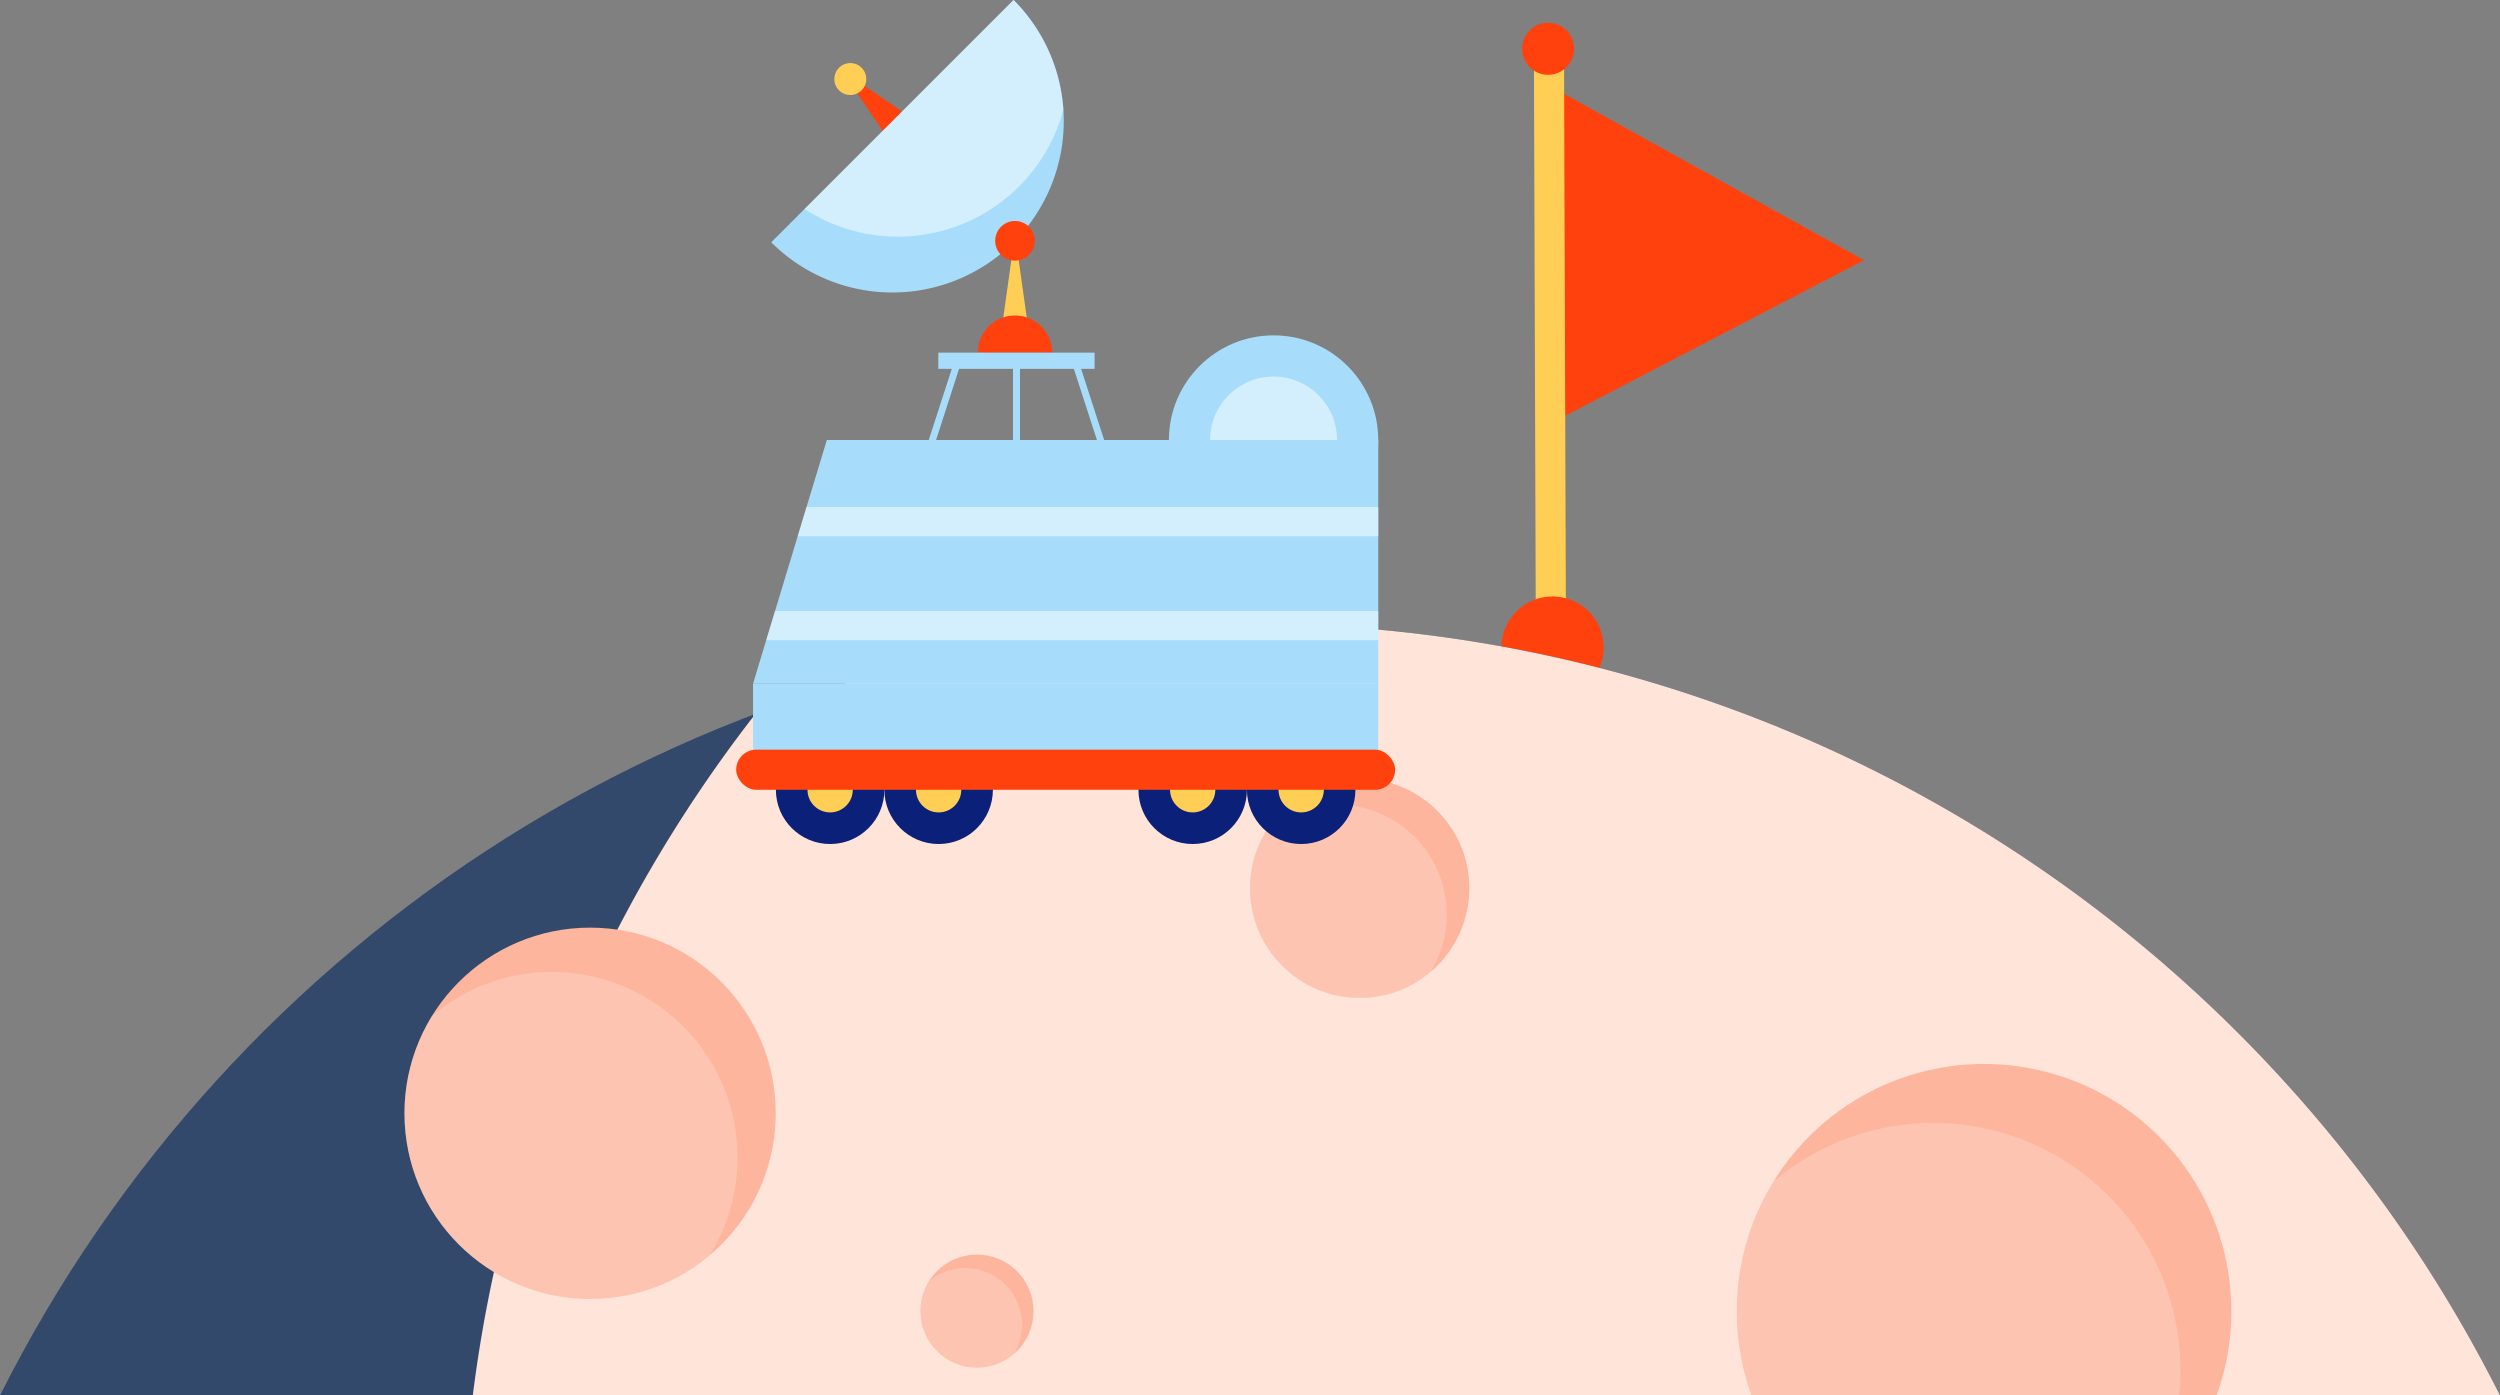   <svg xmlns="http://www.w3.org/2000/svg" viewBox="0 0 815.68 455.29" width="100%" style="vertical-align: middle; max-width: 100%; width: 100%;">
   <rect x="0" y="0" width="815.68" height="455.29" fill="#808080" stroke="none"/>
   <g>
    <g>
     <polygon points="510.48 135.77 608.17 84.9 509.05 29.93 510.48 135.77" fill="rgb(255, 65, 13)">
     </polygon>
     <path d="M506,210.43a4.91,4.91,0,0,1-4.91-4.89L500.48,19a4.91,4.91,0,0,1,4.89-4.93h0A4.92,4.92,0,0,1,510.3,19l.62,186.55a4.91,4.91,0,0,1-4.89,4.93Z" fill="rgb(255, 207, 85)">
     </path>
     <circle cx="506.55" cy="211.3" r="16.69" fill="rgb(255, 65, 13)">
     </circle>
     <circle cx="505.1" cy="15.92" r="8.49" fill="rgb(255, 65, 13)">
     </circle>
     <path d="M0,455.29C74.93,306,229.42,203.54,407.84,203.54S740.74,306,815.68,455.29Z" fill="rgb(51,73,107)">
     </path>
     <path d="M154.26,455.29a453.92,453.92,0,0,1,92.21-222.35,455.1,455.1,0,0,1,161.37-29.4c178.42,0,332.9,102.46,407.84,251.75Z" fill="rgb(255, 228, 217)">
     </path>
     <circle cx="318.74" cy="427.8" r="18.46" fill="rgb(253, 181, 157)">
     </circle>
     <g style="opacity:0.2">
      <path d="M315,413.74a18.47,18.47,0,0,1,15.72,28.15A18.47,18.47,0,0,1,303,418.11,18.43,18.43,0,0,1,315,413.74Z" fill="rgb(255, 255, 255)">
      </path>
     </g>
     <circle cx="443.62" cy="289.81" r="35.78" fill="rgb(253, 181, 157)">
     </circle>
     <g style="opacity:0.2">
      <path d="M436.26,262.57a35.78,35.78,0,0,1,30.47,54.55A35.78,35.78,0,0,1,413.16,271,35.6,35.6,0,0,1,436.26,262.57Z" fill="rgb(255, 255, 255)">
      </path>
     </g>
     <circle cx="192.53" cy="363.23" r="60.57" fill="rgb(253, 181, 157)">
     </circle>
     <g style="opacity:0.2">
      <path d="M180.07,317.12a60.56,60.56,0,0,1,51.56,92.34,60.56,60.56,0,0,1-90.67-78A60.29,60.29,0,0,1,180.07,317.12Z" fill="rgb(255, 255, 255)">
      </path>
     </g>
     <path d="M571.48,455.29a80.68,80.68,0,1,1,151.73,0Z" fill="rgb(253, 181, 157)">
     </path>
     <g style="opacity:0.2">
      <path d="M571.48,455.29a80.79,80.79,0,0,1,7.18-69.81,80.66,80.66,0,0,1,132.77,61.58c0,2.78-.15,5.52-.42,8.23Z" fill="rgb(255, 255, 255)">
      </path>
     </g>
     <circle cx="415.53" cy="143.57" r="34.15" fill="rgb(167, 220, 251)">
     </circle>
     <g style="opacity:0.5">
      <circle cx="415.53" cy="143.57" r="20.72" fill="rgb(255, 255, 255)">
      </circle>
     </g>
     <circle cx="424.54" cy="257.68" r="17.7" fill="rgb(11, 32, 121)">
     </circle>
     <circle cx="424.54" cy="257.68" r="7.39" fill="rgb(255, 207, 85)">
     </circle>
     <circle cx="389.14" cy="257.68" r="17.7" fill="rgb(11, 32, 121)">
     </circle>
     <circle cx="389.14" cy="257.68" r="7.39" fill="rgb(255, 207, 85)">
     </circle>
     <circle cx="306.25" cy="257.68" r="17.7" fill="rgb(11, 32, 121)">
     </circle>
     <circle cx="306.25" cy="257.68" r="7.39" fill="rgb(255, 207, 85)">
     </circle>
     <circle cx="270.85" cy="257.68" r="17.7" fill="rgb(11, 32, 121)">
     </circle>
     <circle cx="270.85" cy="257.68" r="7.39" fill="rgb(255, 207, 85)">
     </circle>
     <polygon points="327.15 105.02 335.19 105.02 332.14 83.2 330.2 83.2 327.15 105.02" fill="rgb(255, 207, 85)">
     </polygon>
     <polygon points="297.7 38.7 290.34 46.06 278.28 28.41 280.05 26.64 297.7 38.7" fill="rgb(255, 65, 13)">
     </polygon>
     <path d="M330.7,0a55.9,55.9,0,0,1-79.06,79.06Z" fill="rgb(167, 220, 251)">
     </path>
     <g style="opacity:0.5">
      <path d="M332.49,60.84a55.7,55.7,0,0,0,14.46-25A55.74,55.74,0,0,0,330.7,0L262.5,68.2A55.92,55.92,0,0,0,332.49,60.84Z" fill="rgb(255, 255, 255)">
      </path>
     </g>
     <circle cx="277.43" cy="25.79" r="5.21" fill="rgb(255, 207, 85)">
     </circle>
     <circle cx="331.17" cy="78.57" r="6.47" fill="rgb(255, 65, 13)">
     </circle>
     <path d="M343.3,115.07a12.13,12.13,0,0,0-24.26,0Z" fill="rgb(255, 65, 13)">
     </path>
     <rect x="306.15" y="115.07" width="50.98" height="5.29" transform="translate(663.28 235.42) rotate(-180)" fill="rgb(167, 220, 251)">
     </rect>
     <path d="M362.4,150.18H330.52V116.59h21Zm-29.64-2.25h26.55l-9.43-29.09H332.76Z" fill="rgb(167, 220, 251)">
     </path>
     <path d="M332.76,150.18H300.88l10.88-33.59h21ZM304,147.93h26.55V118.84H313.4Z" fill="rgb(167, 220, 251)">
     </path>
     <polygon points="245.71 223.02 449.69 223.02 449.69 143.57 269.77 143.57 245.71 223.02" fill="rgb(167, 220, 251)">
     </polygon>
     <rect x="245.71" y="222.97" width="203.98" height="26.57" transform="translate(695.39 472.52) rotate(-180)" fill="rgb(167, 220, 251)">
     </rect>
     <rect x="240.2" y="244.61" width="215" height="13.08" rx="6.54" transform="translate(695.39 502.29) rotate(180)" fill="rgb(255, 65, 13)">
     </rect>
     <g style="opacity:0.5">
      <path d="M260.27,174.94H449.69v-9.51H263.15ZM250,208.85H449.69v-9.51H252.88Z" fill="rgb(255, 255, 255)">
      </path>
     </g>
    </g>
   </g>
  </svg>
